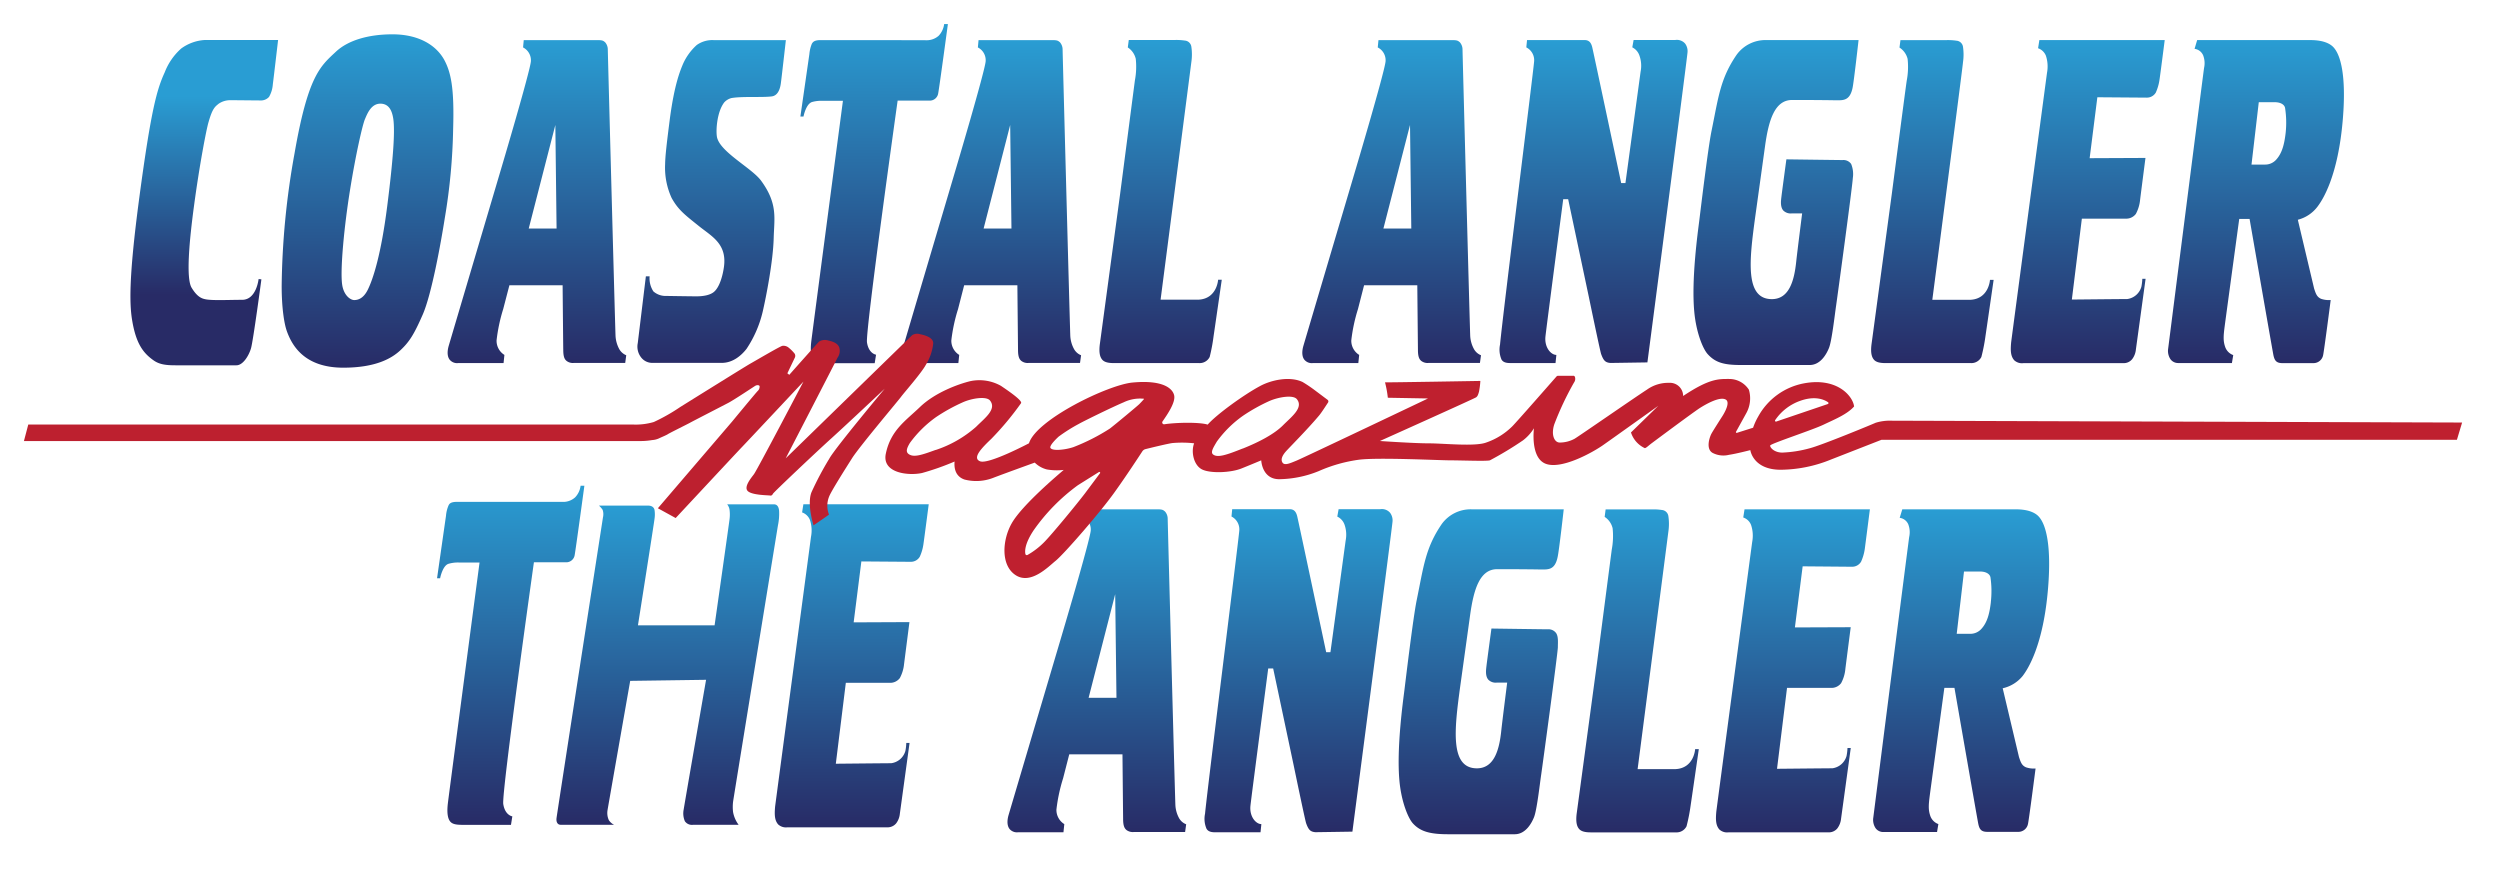 <svg xmlns="http://www.w3.org/2000/svg" xmlns:xlink="http://www.w3.org/1999/xlink" viewBox="0 0 587.12 206.93"><defs><style>.cls-1{fill:url(#linear-gradient);}.cls-2{fill:url(#linear-gradient-2);}.cls-3{fill:url(#linear-gradient-3);}.cls-4{fill:url(#linear-gradient-4);}.cls-5{fill:url(#linear-gradient-5);}.cls-6{fill:url(#linear-gradient-6);}.cls-7{fill:url(#linear-gradient-7);}.cls-8{fill:url(#linear-gradient-8);}.cls-9{fill:url(#linear-gradient-9);}.cls-10{fill:url(#linear-gradient-10);}.cls-11{fill:url(#linear-gradient-11);}.cls-12{fill:url(#linear-gradient-12);}.cls-13{fill:url(#linear-gradient-13);}.cls-14{fill:url(#linear-gradient-14);}.cls-15{fill:url(#linear-gradient-15);}.cls-16{fill:url(#linear-gradient-16);}.cls-17{fill:url(#linear-gradient-17);}.cls-18{fill:url(#linear-gradient-18);}.cls-19{fill:url(#linear-gradient-19);}.cls-20{fill:url(#linear-gradient-20);}.cls-21{fill:url(#linear-gradient-21);}.cls-22{fill:url(#linear-gradient-22);}.cls-23{fill:#bd202f;}.cls-24{fill:#bf202f;}</style><linearGradient id="linear-gradient" x1="167.14" y1="9.42" x2="167.14" y2="85.27" gradientUnits="userSpaceOnUse"><stop offset="0" stop-color="#299dd3"/><stop offset="1" stop-color="#282b66"/></linearGradient><linearGradient id="linear-gradient-2" x1="205.29" y1="5.63" x2="205.29" y2="85.27" xlink:href="#linear-gradient"/><linearGradient id="linear-gradient-3" x1="119.91" y1="114.07" x2="119.91" y2="193.7" xlink:href="#linear-gradient"/><linearGradient id="linear-gradient-4" x1="47.97" y1="22.66" x2="47.97" y2="69.18" xlink:href="#linear-gradient"/><linearGradient id="linear-gradient-5" x1="272.57" y1="9.41" x2="272.57" y2="85.27" xlink:href="#linear-gradient"/><linearGradient id="linear-gradient-6" x1="453.8" y1="9.41" x2="453.8" y2="85.27" xlink:href="#linear-gradient"/><linearGradient id="linear-gradient-7" x1="374.26" y1="9.42" x2="374.26" y2="85.27" xlink:href="#linear-gradient"/><linearGradient id="linear-gradient-8" x1="417.1" y1="9.41" x2="417.1" y2="85.72" xlink:href="#linear-gradient"/><linearGradient id="linear-gradient-9" x1="490.31" y1="9.41" x2="490.31" y2="85.27" xlink:href="#linear-gradient"/><linearGradient id="linear-gradient-10" x1="200.03" y1="118.43" x2="200.03" y2="194.28" xlink:href="#linear-gradient"/><linearGradient id="linear-gradient-11" x1="156.87" y1="118.43" x2="156.87" y2="193.7" xlink:href="#linear-gradient"/><linearGradient id="linear-gradient-12" x1="86.35" y1="8.11" x2="86.35" y2="86.38" xlink:href="#linear-gradient"/><linearGradient id="linear-gradient-13" x1="126.1" y1="9.42" x2="126.1" y2="85.27" xlink:href="#linear-gradient"/><linearGradient id="linear-gradient-14" x1="232.9" y1="9.42" x2="232.9" y2="85.27" xlink:href="#linear-gradient"/><linearGradient id="linear-gradient-15" x1="326.82" y1="9.42" x2="326.82" y2="85.27" xlink:href="#linear-gradient"/><linearGradient id="linear-gradient-16" x1="529.81" y1="9.41" x2="529.81" y2="85.26" xlink:href="#linear-gradient"/><linearGradient id="linear-gradient-17" x1="384.56" y1="119.61" x2="384.56" y2="195.46" xlink:href="#linear-gradient"/><linearGradient id="linear-gradient-18" x1="305.02" y1="119.61" x2="305.02" y2="195.47" xlink:href="#linear-gradient"/><linearGradient id="linear-gradient-19" x1="347.86" y1="119.61" x2="347.86" y2="195.92" xlink:href="#linear-gradient"/><linearGradient id="linear-gradient-20" x1="421.07" y1="119.61" x2="421.07" y2="195.46" xlink:href="#linear-gradient"/><linearGradient id="linear-gradient-21" x1="257.58" y1="119.61" x2="257.58" y2="195.46" xlink:href="#linear-gradient"/><linearGradient id="linear-gradient-22" x1="460.57" y1="119.61" x2="460.57" y2="195.46" xlink:href="#linear-gradient"/></defs><title>logo</title><g id="Layer_7" data-name="Layer 7"><path class="cls-1" d="M184.56,9.42h-17a6.29,6.29,0,0,0-3.93,1.15A13.23,13.23,0,0,0,160.41,15c-.68,1.63-2,4.75-3.07,12.7-.82,6.4-1.11,9-1.14,10.94a17,17,0,0,0,1.53,7.85c1.58,2.85,3.16,4,6.54,6.71,3,2.38,6.47,4.13,5.75,9.46-.21,1.58-.91,4.84-2.49,6s-4.5.92-5.36.92-4.34-.06-5.66-.08a4.36,4.36,0,0,1-3.06-1.06,5.61,5.61,0,0,1-.89-3.54h-.88s-1.82,15-1.9,15.67a4.12,4.12,0,0,0,.85,3.45,3.29,3.29,0,0,0,2.64,1.2h16.25c2.67,0,4.67-1.84,5.8-3.29a26.65,26.65,0,0,0,3.8-8.74c.82-3.53,2.44-11.86,2.58-17.25.13-4.76,1-8.07-2.94-13.48-2.18-3-9.76-6.8-10.39-10.33-.27-1.55,0-5.86,1.73-8.1a3.48,3.48,0,0,1,1.68-1c2.46-.44,7.25-.1,9.47-.39,1.19-.16,1.89-1.27,2.13-3.08C183.52,18.63,184.56,9.42,184.56,9.42Z"/><path class="cls-2" d="M206.83,9.42H192.72c-1.51,0-1.81.46-2.06.86a8.27,8.27,0,0,0-.58,2.43c-.2,1.37-2.11,14.65-2.11,14.65h.73s.56-2.94,2-3.4a8,8,0,0,1,2.56-.28l4.7,0s-7.27,55.08-7.44,56.57c-.27,2.36,0,3.78.71,4.42s2,.63,3.82.63h10.37l.32-2s-1.73-.22-2.13-2.89,7.2-56.79,7.2-56.79l7.34,0A2,2,0,0,0,220.32,22c.27-1.35,2.29-16.34,2.29-16.34h-.88a4.87,4.87,0,0,1-1.28,2.73,4.2,4.2,0,0,1-2.69,1.06Z"/><path class="cls-3" d="M121.45,117.86H107.33c-1.5,0-1.81.45-2,.86a7.82,7.82,0,0,0-.59,2.43c-.2,1.37-2.1,14.65-2.1,14.65h.72s.57-3,2-3.4a7.91,7.91,0,0,1,2.55-.29l4.71,0s-7.28,55.08-7.44,56.56c-.28,2.37,0,3.78.71,4.43s2,.62,3.82.62H120l.32-2s-1.72-.22-2.13-2.9,7.2-56.78,7.2-56.78l7.34,0a2,2,0,0,0,2.22-1.62c.26-1.35,2.29-16.34,2.29-16.34h-.89a4.76,4.76,0,0,1-1.28,2.72,4.15,4.15,0,0,1-2.69,1.07Z"/><path class="cls-4" d="M65.31,9.39l-17.15,0a10.44,10.44,0,0,0-5.6,2A14.4,14.4,0,0,0,38.68,17c-1.85,4-3.23,9-5.93,29.16s-2.28,25.92-1.64,29.5c.92,5.13,2.56,7.3,5,9,1.31.91,2.79,1.13,5.09,1.13H55.53c1.51,0,2.9-2.21,3.42-4s2.44-16.19,2.44-16.19l-.66-.07s-.5,4.88-3.86,4.88c-3,0-6.82.2-8.52-.11-.91-.17-2-.5-3.35-2.73s-.55-11,.59-19.42C46.82,39,48.47,30.27,49,28.6c.92-3.23,1.55-3.57,2.34-4.23a4.83,4.83,0,0,1,2.79-.84c1.25,0,6.12.06,7.05.06a2.55,2.55,0,0,0,2-.83,6.77,6.77,0,0,0,.89-2.94C64.27,18.33,65.31,9.39,65.31,9.39Z"/><path class="cls-5" d="M263.06,45.52,258.3,80.79c-.28,2.12.07,3.1.55,3.67s1.35.81,2.73.81h20a2.62,2.62,0,0,0,2.51-1.44A40.75,40.75,0,0,0,285,79c.17-1.11,1.93-13.3,1.93-13.3h-.86s-.24,4.48-4.64,4.68h-8.87s7.15-55.13,7.22-55.76a12.46,12.46,0,0,0,0-3.69,1.67,1.67,0,0,0-1.5-1.4,13.89,13.89,0,0,0-2.38-.14H265.09l-.23,1.75a4.41,4.41,0,0,1,1.87,2.67,17.26,17.26,0,0,1-.2,5.06C266.38,20,263.06,45.52,263.06,45.52Z"/><path class="cls-6" d="M444.29,45.52l-4.76,35.27c-.28,2.12.07,3.1.55,3.67s1.35.81,2.73.81h20a2.62,2.62,0,0,0,2.51-1.44,40.75,40.75,0,0,0,.95-4.8c.17-1.11,1.93-13.3,1.93-13.3h-.86s-.24,4.48-4.64,4.68H453.8S461,15.28,461,14.65a12.46,12.46,0,0,0,0-3.69,1.67,1.67,0,0,0-1.5-1.4,13.89,13.89,0,0,0-2.38-.14H446.32l-.23,1.75A4.41,4.41,0,0,1,448,13.84a17.26,17.26,0,0,1-.2,5.06C447.61,20,444.29,45.52,444.29,45.52Z"/><path class="cls-7" d="M352.28,80.92a5.88,5.88,0,0,0,.35,3.52c.3.5.82.82,2,.82h10.68l.2-1.91c-1.28,0-2.85-1.78-2.56-4.36.26-2.38,4.17-32.21,4.17-32.21l1.16,0,4.85,22.92s2.64,12.74,2.89,13.44c.57,1.56,1,2,2.17,2.1.49,0,8.7-.13,8.7-.13s9.25-70.74,9.42-72.79a3,3,0,0,0-.56-2.08,2.56,2.56,0,0,0-2.31-.85h-9.79l-.31,1.73A3.35,3.35,0,0,1,385,13a7.11,7.11,0,0,1,.29,3.84L381.73,43h-1s-6.53-30.83-6.8-31.92c-.21-.83-.59-1.67-1.77-1.67H358.62l-.17,1.72a3.37,3.37,0,0,1,1.84,3.24C360.13,16.68,353.06,72.77,352.28,80.92Z"/><path class="cls-8" d="M436.48,9.41H414.83a8.37,8.37,0,0,0-7,3.47c-3.85,5.63-4.25,9.93-5.89,17.91-.83,4.06-2.55,18.46-2.88,21.11s-1.88,13.7-1.16,21.36c.45,4.8,2,8.67,3.18,9.94,1.77,1.93,3.74,2.52,7.69,2.52H425c2.43,0,3.86-2.34,4.53-4s1.33-7.56,1.67-9.89,3.88-28.43,3.93-30a6.27,6.27,0,0,0-.39-3.32,2.2,2.2,0,0,0-2-.92c-.89,0-13.21-.17-13.21-.17s-1.08,8-1.16,8.74-.36,2.32.41,3.25a2.43,2.43,0,0,0,2.07.7l2.38,0s-1.13,8.89-1.39,11.31c-.45,4.36-1.6,8.83-5.72,8.83-6.36,0-5.3-9.1-3.94-19.11.23-1.63,2.36-17,2.36-17,.82-5.79,2.2-10.66,6.33-10.66,7.42,0,9.72.07,10.29.07,1.66,0,3.27.17,3.91-2.91C435.38,19.23,436.48,9.41,436.48,9.41Z"/><path class="cls-9" d="M508.38,9.41H478.94l-.3,1.92a3.08,3.08,0,0,1,1.83,1.74,8,8,0,0,1,.27,4c-.17,1.26-8.39,62.88-8.43,63.37-.17,1.86-.13,3.2.73,4.17a2.67,2.67,0,0,0,2.18.67h23.71a2.53,2.53,0,0,0,1.81-.94,4.39,4.39,0,0,0,.87-2.26l2.28-16.61h-.77a12.23,12.23,0,0,1-.22,1.87,4,4,0,0,1-3.33,2.89c-1.11,0-13,.12-13,.12l2.35-19h10.3a2.83,2.83,0,0,0,2.38-1.11,8.78,8.78,0,0,0,1-3.33c.07-.63,1.26-9.82,1.26-9.82l-13.11.06,1.81-14.31,11.6.09a2.44,2.44,0,0,0,2.12-1.18,11.06,11.06,0,0,0,.87-3C507.29,17.93,508.38,9.41,508.38,9.41Z"/><path class="cls-10" d="M218.11,118.43H188.67l-.3,1.91a3.08,3.08,0,0,1,1.83,1.74,7.83,7.83,0,0,1,.26,4c-.16,1.27-8.38,62.88-8.43,63.37-.16,1.86-.13,3.21.73,4.17a2.69,2.69,0,0,0,2.19.67h23.7a2.58,2.58,0,0,0,1.82-.94,4.42,4.42,0,0,0,.86-2.26l2.28-16.61h-.77a11.45,11.45,0,0,1-.21,1.87,4,4,0,0,1-3.34,2.89c-1.11,0-13,.12-13,.12l2.35-19h10.29a2.85,2.85,0,0,0,2.39-1.11,8.75,8.75,0,0,0,1-3.33l1.26-9.82-13.1.06,1.81-14.31,11.6.09a2.43,2.43,0,0,0,2.11-1.18,10.61,10.61,0,0,0,.87-3C217,126.94,218.11,118.43,218.11,118.43Z"/><path class="cls-11" d="M140.66,118.74h11.53c.88,0,1.37.38,1.52,1a6.83,6.83,0,0,1,0,2.12c-.07.76-3.89,25-3.89,25h18s3.47-24.38,3.52-25a8.53,8.53,0,0,0,0-2.08,2.61,2.61,0,0,0-.57-1.34h11c.62,0,1.11.43,1.2,1.54a13.29,13.29,0,0,1-.27,3.4s-10.47,64.27-10.54,64.92a10.34,10.34,0,0,0,0,2.41,7.11,7.11,0,0,0,1.31,3H162.72a2,2,0,0,1-1.88-.85,4.66,4.66,0,0,1-.27-2.8c.12-.88,5.25-30.41,5.25-30.41L148,159.9s-5.21,29.63-5.32,30.35a4.06,4.06,0,0,0,.3,2.35,3.1,3.1,0,0,0,1.23,1.1H131.7c-.87,0-1.1-.8-1-1.57.1-.94,10.9-70.6,10.9-70.6a3.23,3.23,0,0,0-.07-1.79A5.09,5.09,0,0,0,140.66,118.74Z"/><path class="cls-12" d="M104.33,14.06c-2-3.62-6.22-6-12.16-6-5.57,0-10.37,1.36-13.28,4.08-3.64,3.41-6.55,5.57-9.74,24a184.22,184.22,0,0,0-3,31c0,5.13.58,8.91,1.25,10.73,1.17,3.18,4,8.48,13.21,8.48,7.63,0,11.39-2.18,13.45-4.12s3.15-3.63,5.22-8.36,4.23-16.6,5.2-22.78a139.82,139.82,0,0,0,1.94-20.84C106.71,20.71,105.91,17,104.33,14.06ZM90.93,48.47c-1.42,11.18-3.27,17-4.58,19.62-1,2-2.27,2.38-3.16,2.38s-2.48-1.09-2.84-3.68c-.49-3.51.49-13.7,1.86-22.21S85.13,29.34,85.7,28s1.51-3.78,3.81-3.65c2,.11,2.59,1.92,2.84,3.48C92.83,30.87,92.27,37.94,90.93,48.47Z"/><path class="cls-13" d="M145.44,82a7.28,7.28,0,0,1-.88-3.07c-.07-.94-1.82-66.76-1.82-67.28a2.57,2.57,0,0,0-.63-1.72c-.42-.35-.58-.51-1.81-.51H123l-.16,1.72a3.39,3.39,0,0,1,1.84,3.24c-.16,2.3-7.1,25.63-7.1,25.63s-11.9,40.17-12.21,41.24c-.4,1.41-.33,2.68.37,3.37a2.24,2.24,0,0,0,1.85.65h10.67l.2-1.92a3.89,3.89,0,0,1-1.84-3.43,39.65,39.65,0,0,1,1.56-7.35L119.63,67h12.5s.13,14.42.15,15.17c0,1.68.34,2.23.78,2.59a2.39,2.39,0,0,0,1.77.47l12,0,.24-1.8A3.32,3.32,0,0,1,145.44,82ZM124.17,53.67l6.25-24.32.29,24.32Z"/><path class="cls-14" d="M252.25,82a7.16,7.16,0,0,1-.89-3.07c-.07-.94-1.81-66.76-1.81-67.28a2.57,2.57,0,0,0-.63-1.72c-.42-.35-.58-.51-1.82-.51H229.81l-.16,1.72a3.37,3.37,0,0,1,1.83,3.24c-.16,2.3-7.1,25.63-7.1,25.63s-11.9,40.17-12.2,41.24c-.41,1.41-.33,2.68.36,3.37a2.26,2.26,0,0,0,1.86.65h10.67l.2-1.92a3.91,3.91,0,0,1-1.85-3.43A39.41,39.41,0,0,1,225,72.57L226.43,67h12.5s.14,14.42.15,15.17c0,1.68.35,2.23.78,2.59a2.44,2.44,0,0,0,1.78.47l12,0,.25-1.8A3.27,3.27,0,0,1,252.25,82ZM231,53.67l6.24-24.32.3,24.32Z"/><path class="cls-15" d="M346.17,82a7.16,7.16,0,0,1-.89-3.07c-.07-.94-1.81-66.76-1.81-67.28a2.57,2.57,0,0,0-.63-1.72c-.42-.35-.58-.51-1.82-.51H323.73l-.17,1.72a3.37,3.37,0,0,1,1.84,3.24c-.16,2.3-7.1,25.63-7.1,25.63s-11.9,40.17-12.21,41.24c-.4,1.41-.33,2.68.37,3.37a2.25,2.25,0,0,0,1.85.65H319l.2-1.92a3.91,3.91,0,0,1-1.85-3.43,39.41,39.41,0,0,1,1.57-7.35L320.35,67h12.5s.14,14.42.15,15.17c0,1.68.35,2.23.78,2.59a2.44,2.44,0,0,0,1.78.47l12,0,.25-1.8A3.27,3.27,0,0,1,346.17,82ZM324.89,53.67l6.25-24.32.3,24.32Z"/><path class="cls-16" d="M544.23,48.57c1.17-1.53,4.91-7.12,6-20.85.77-9.6-.41-15-2.45-16.85-1.64-1.46-4.43-1.46-5.47-1.46H516l-.61,2.06a2.56,2.56,0,0,1,2,1.49,5.12,5.12,0,0,1,.23,3c-.26,1.77-8.25,64.47-8.43,65.9a3.52,3.52,0,0,0,.54,2.5,2.22,2.22,0,0,0,1.82.9h12.61l.31-1.87a3.11,3.11,0,0,1-1.92-2c-.46-1.37-.38-2.55-.09-4.76.26-2,3.42-25.22,3.42-25.22l2.43,0s5.43,31.25,5.61,32.05c.28,1.28.73,1.82,2.13,1.82h7.27a2.3,2.3,0,0,0,2.25-1.82c.21-.81,1.79-13,1.79-13a5.65,5.65,0,0,1-2.25-.28c-1-.43-1.24-1.2-1.64-2.4l-3.83-16.17A8.42,8.42,0,0,0,544.23,48.57Zm-7.45-17.35c-.32,2.75-.86,4.75-2.18,6.23a3.45,3.45,0,0,1-2.66,1.2h-3.18L530.47,24h3.72c1.37,0,2.32.54,2.46,1.38A22.55,22.55,0,0,1,536.78,31.22Z"/><path class="cls-17" d="M375.05,155.72,370.29,191c-.28,2.13.07,3.11.55,3.67s1.35.81,2.73.81h20a2.61,2.61,0,0,0,2.51-1.43,41.5,41.5,0,0,0,.95-4.81c.17-1.1,1.93-13.3,1.93-13.3h-.86s-.24,4.48-4.64,4.69h-8.87s7.15-55.14,7.22-55.76a12.46,12.46,0,0,0,0-3.69,1.68,1.68,0,0,0-1.5-1.41,13.89,13.89,0,0,0-2.38-.14H377.08l-.23,1.76a4.37,4.37,0,0,1,1.87,2.67,17.19,17.19,0,0,1-.2,5C378.37,130.18,375.05,155.72,375.05,155.72Z"/><path class="cls-18" d="M283,191.11a5.86,5.86,0,0,0,.35,3.52c.3.5.82.83,2,.83h10.68l.2-1.92c-1.28,0-2.85-1.77-2.56-4.36.26-2.38,4.17-32.2,4.17-32.2l1.16,0,4.85,22.91s2.64,12.74,2.89,13.44c.57,1.57,1,2,2.17,2.11.49,0,8.7-.13,8.7-.13s9.25-70.74,9.42-72.79a3,3,0,0,0-.56-2.08,2.53,2.53,0,0,0-2.31-.86h-9.79l-.31,1.74a3.33,3.33,0,0,1,1.67,1.81,7.13,7.13,0,0,1,.29,3.84l-3.57,26.2h-1s-6.53-30.82-6.8-31.91c-.21-.84-.59-1.68-1.77-1.68H289.38l-.17,1.72a3.39,3.39,0,0,1,1.84,3.24C290.89,126.87,283.82,183,283,191.11Z"/><path class="cls-19" d="M367.24,119.61H345.59a8.39,8.39,0,0,0-7,3.46c-3.85,5.64-4.25,9.93-5.89,17.91-.83,4.07-2.55,18.46-2.88,21.12s-1.88,13.69-1.16,21.36c.45,4.79,2,8.66,3.18,9.94,1.77,1.92,4.08,2.52,8.31,2.52h15.58c2.43,0,3.86-2.34,4.53-4s1.33-7.57,1.67-9.89,3.88-28.44,3.93-30c0-1.19.15-2.46-.39-3.32a2.2,2.2,0,0,0-2-.92c-.89,0-13.21-.18-13.21-.18s-1.08,8-1.16,8.74-.36,2.33.41,3.25a2.4,2.4,0,0,0,2.07.7l2.38,0s-1.13,8.88-1.39,11.31c-.45,4.35-1.6,8.83-5.72,8.83-6.36,0-5.3-9.11-3.94-19.11.23-1.63,2.36-17,2.36-17,.82-5.78,2.2-10.66,6.33-10.66,7.42,0,9.72.07,10.29.07,1.66,0,3.27.18,3.91-2.9C366.14,129.42,367.24,119.61,367.24,119.61Z"/><path class="cls-20" d="M439.14,119.61H409.7l-.3,1.92a3,3,0,0,1,1.83,1.74,7.94,7.94,0,0,1,.27,4c-.17,1.26-8.39,62.87-8.43,63.37-.17,1.86-.13,3.2.73,4.17a2.7,2.7,0,0,0,2.18.66h23.71a2.56,2.56,0,0,0,1.81-.93,4.5,4.5,0,0,0,.87-2.27l2.28-16.6h-.77a12.17,12.17,0,0,1-.22,1.86,4,4,0,0,1-3.33,2.9c-1.11,0-13,.12-13,.12l2.35-19H430a2.83,2.83,0,0,0,2.38-1.11,8.67,8.67,0,0,0,1-3.33c.07-.63,1.26-9.81,1.26-9.81l-13.11.05L423.35,133l11.6.1a2.43,2.43,0,0,0,2.12-1.19,11,11,0,0,0,.87-3C438.05,128.12,439.14,119.61,439.14,119.61Z"/><path class="cls-21" d="M276.93,192.19a7.16,7.16,0,0,1-.89-3.07c-.07-.93-1.81-66.76-1.81-67.27a2.57,2.57,0,0,0-.63-1.72c-.42-.35-.58-.52-1.82-.52H254.49l-.17,1.73a3.37,3.37,0,0,1,1.84,3.23c-.16,2.31-7.1,25.64-7.1,25.64s-11.9,40.17-12.21,41.24c-.4,1.4-.33,2.67.37,3.37a2.27,2.27,0,0,0,1.85.64h10.68l.2-1.92a3.9,3.9,0,0,1-1.85-3.42,39.41,39.41,0,0,1,1.57-7.35l1.44-5.61h12.5s.14,14.42.15,15.16c0,1.68.35,2.23.78,2.6a2.48,2.48,0,0,0,1.78.47l12,0,.25-1.81A3.27,3.27,0,0,1,276.93,192.19Zm-21.27-28.32,6.24-24.33.3,24.33Z"/><path class="cls-22" d="M475,158.77c1.17-1.53,4.91-7.12,6-20.85.77-9.6-.41-15-2.45-16.85-1.64-1.47-4.43-1.46-5.48-1.46H446.75l-.61,2a2.58,2.58,0,0,1,2,1.49,5.15,5.15,0,0,1,.23,3c-.26,1.76-8.25,64.46-8.43,65.9a3.53,3.53,0,0,0,.54,2.5,2.22,2.22,0,0,0,1.82.9h12.61l.31-1.87a3.11,3.11,0,0,1-1.92-2c-.46-1.37-.38-2.55-.09-4.77.26-2,3.42-25.22,3.42-25.22H459s5.43,31.24,5.61,32c.28,1.28.73,1.82,2.13,1.82h7.27a2.3,2.3,0,0,0,2.25-1.82c.21-.82,1.79-13.06,1.79-13.06a5.65,5.65,0,0,1-2.25-.28c-1-.43-1.24-1.2-1.64-2.39l-3.83-16.17A8.42,8.42,0,0,0,475,158.77Zm-7.45-17.35c-.32,2.74-.86,4.75-2.18,6.22a3.46,3.46,0,0,1-2.66,1.21h-3.18l1.71-14.63H465c1.37,0,2.32.55,2.46,1.39A22.53,22.53,0,0,1,467.54,141.42Z"/></g><g id="Layer_10" data-name="Layer 10"><path class="cls-23" d="M6.64,99.7h142a15,15,0,0,0,4.9-.59,43.43,43.43,0,0,0,6.22-3.53s15.33-9.56,16.5-10.21,6.93-4.05,7.48-4.15a1.89,1.89,0,0,1,1.43.39,9.15,9.15,0,0,1,1.46,1.46,1,1,0,0,1,0,1l-1.72,3.6.45.36s6.49-7.33,7-7.81a2.6,2.6,0,0,1,2.14-.26c.55.13,2.3.48,2.63,1.75a2.79,2.79,0,0,1-.46,2.33c-.22.52-12.15,23.6-12.15,23.6L214.2,78.73a2.19,2.19,0,0,1,1.82-.26c.51.13,3.27.58,3.14,2.24a12,12,0,0,1-1.75,5c-1,1.88-5.15,6.58-5.8,7.48s-9.76,11.67-11.51,14.43-5,7.9-5.41,9.07a5.68,5.68,0,0,0,0,4.15c0,.06-3.63,2.53-3.63,2.53s-1.61-5-.47-7.8a74.51,74.51,0,0,1,4.19-7.89c1.3-2.4,13-16.4,13-16.4s-8.78,8.27-12.54,11.67-13.52,12.64-13.71,13-.36.49-.72.42-4.08-.06-5.15-1,.65-3,1.4-4,11.63-21.75,11.63-21.75S175.21,104,174.24,105s-15.56,16.66-15.56,16.66l-4.18-2.3L171.94,99s5.7-6.91,6-7.17a1.4,1.4,0,0,0,.45-1.13c-.07-.29-.62-.32-1-.1s-4.95,3.28-6.32,4-8.55,4.41-9,4.67-4.9,2.46-5.22,2.69-1.59.74-2.11,1a4.55,4.55,0,0,1-1.59.39,16.16,16.16,0,0,1-2.88.23c-1,0-144.65,0-144.65,0Z"/><path class="cls-24" d="M444.33,98.8a11.47,11.47,0,0,0-3.85.49c-.44.22-12.79,5.33-15.53,6a28.16,28.16,0,0,1-6.38,1c-1.92,0-2.95-1.23-2.84-1.67s9.88-3.62,12.51-4.88,5.51-2.4,7.19-4.28c-.28-2.44-4-6.89-11.78-5.43a15.52,15.52,0,0,0-10.76,7.83,14.76,14.76,0,0,0-1.18,2.59l-3.82,1.21a.18.18,0,0,1-.19-.26L410.13,97a7.16,7.16,0,0,0,.59-5.48A5.48,5.48,0,0,0,406.18,89c-2.53,0-4.67-.16-10.9,4A3.09,3.09,0,0,0,392,89.91a8.56,8.56,0,0,0-5.21,1.59c-3.22,2.09-15.95,10.92-17,11.54a7.31,7.31,0,0,1-3.5.89c-1.24,0-2.07-1.78-1.28-4.25a70.62,70.62,0,0,1,4.64-9.84,1.46,1.46,0,0,0,.21-1.35.43.43,0,0,0-.45-.24c-1,0-3.07,0-3.6,0l-.21.1c-.94,1.07-9.41,10.74-10.44,11.77a16.07,16.07,0,0,1-6.11,3.8c-2.58,1-10,.2-13.45.2s-11.54-.55-11.54-.55,22.29-10,22.62-10.27.44-.54.66-1.31a18.38,18.38,0,0,0,.32-2.53s-22.55.39-22.39.33a25.65,25.65,0,0,1,.66,3.62l9.44.17s-29.41,14-30.89,14.6-2.78,1.22-3.28.47,0-1.68.63-2.45,5.11-5.21,8-8.67c.52-.62,1.59-2.29,2.06-3a.47.47,0,0,0-.12-.64l-3-2.25a31.64,31.64,0,0,0-2.85-1.92c-3.07-1.47-7.51-.44-10.1,1-3.71,2-10.06,6.57-12.2,9-1.87-.61-7.4-.51-10.17-.08a.43.43,0,0,1-.42-.68c1.15-1.66,3-4.36,2.74-6-.23-1.41-2.11-3.84-9.81-3.12-5.7.53-22.54,8.65-24.31,14.27.17-.1-9.42,5-11.46,4.23s.6-3.35,2.61-5.27a69,69,0,0,0,7-8.4c.33-.66-3.44-3.18-4.74-4.06a10.31,10.31,0,0,0-7.17-1.1c-2.74.66-8.27,2.64-11.85,6.09-3.3,3.18-6.85,5.41-8,10.92-1,4.61,5.35,5.26,8.51,4.56a60.72,60.72,0,0,0,7.63-2.69c-.28,3.24,1.7,4,2.3,4.22a11,11,0,0,0,6.59-.32c2.86-1.1,9.94-3.65,9.94-3.65a6.18,6.18,0,0,0,2.85,1.61,13.91,13.91,0,0,0,3.95.11c-1,.88-9.67,8.12-12.19,12.5-2.2,3.83-2.69,9.85.88,12.2s7.73-2,9.39-3.34c2-1.6,10.76-11.7,14-16.31,2.73-3.82,5.5-8.06,6.37-9.39a1.27,1.27,0,0,1,.77-.55c1.38-.34,5.23-1.28,6.31-1.42a25.4,25.4,0,0,1,5.1.06c-.77,2-.11,5.16,1.87,6.14s6.75.77,9.22-.22,4.67-1.92,4.67-1.92.16,4.43,4.22,4.43a25.43,25.43,0,0,0,9.28-1.9,35,35,0,0,1,9.55-2.69c4.61-.55,18.77.16,21.35.16s8.47.24,9.3,0a82.66,82.66,0,0,0,7.77-4.69,10.56,10.56,0,0,0,2.58-2.85s-.93,6.92,2.74,8.34,10.93-2.58,13.51-4.39,12.95-9.22,12.95-9.22l-6.42,6.26a6.12,6.12,0,0,0,3.24,3.68c.32,0,.82-.55,1.64-1.16s9.39-7,11.25-8.23c1.7-1.08,4.83-2.8,6.15-2s-1,4.17-1,4.17-1.92,3-2.36,3.79-1.43,3.62.27,4.56a5.46,5.46,0,0,0,3.84.44c1.6-.22,5-1.1,5-1.1s.6,4.61,7.13,4.61a31.8,31.8,0,0,0,11.86-2.42l11.8-4.61H577l1.22-4.06Zm-27.43-.14a11.86,11.86,0,0,1,6-4.57c3.52-1.22,5.63-.17,6.42.38a.24.24,0,0,1-.07.42L417.15,99A.22.22,0,0,1,416.9,98.66Zm-197.16,7c-3.15,1.14-5.2,1.89-6.4.93-.65-.52-.39-1.33.35-2.57a26.78,26.78,0,0,1,6.19-6.1A41.89,41.89,0,0,1,226,94.53c2.16-1,5.65-1.55,6.51-.46,1.63,2.06-1.27,4.14-3.27,6.16A27.16,27.16,0,0,1,219.74,105.68Zm38.59,5.48c-.8,1.09-2.24,3-3.49,4.68-1.84,2.43-7.8,9.68-9.62,11.51a17.83,17.83,0,0,1-3.91,3,.34.34,0,0,1-.5-.23c-.15-.73-.12-2.45,1.91-5.52a45.18,45.18,0,0,1,10.45-10.65l4.89-3.06A.2.2,0,0,1,258.33,111.16Zm10.32-17.41c-.18.23-.68.77-1.11,1.2s-5.46,4.61-6.86,5.7A47.21,47.21,0,0,1,252.1,105c-1.89.64-5,1-5.42.17-.22-.53,1.25-2,1.94-2.63a38.84,38.84,0,0,1,4.76-3c1.09-.62,7.61-3.83,10.51-5.06a8.91,8.91,0,0,1,4.69-.84C268.64,93.64,268.71,93.66,268.65,93.75Zm23.17,11.61c-3.72,1.49-5.91,2.24-6.95,1.37-.64-.54.15-1.71.9-3a26.18,26.18,0,0,1,6.19-6.1,42.1,42.1,0,0,1,6.1-3.41c2.15-.95,5.64-1.55,6.51-.45,1.62,2-1.28,4.14-3.28,6.15S295.74,103.8,291.82,105.36Z"/></g></svg>